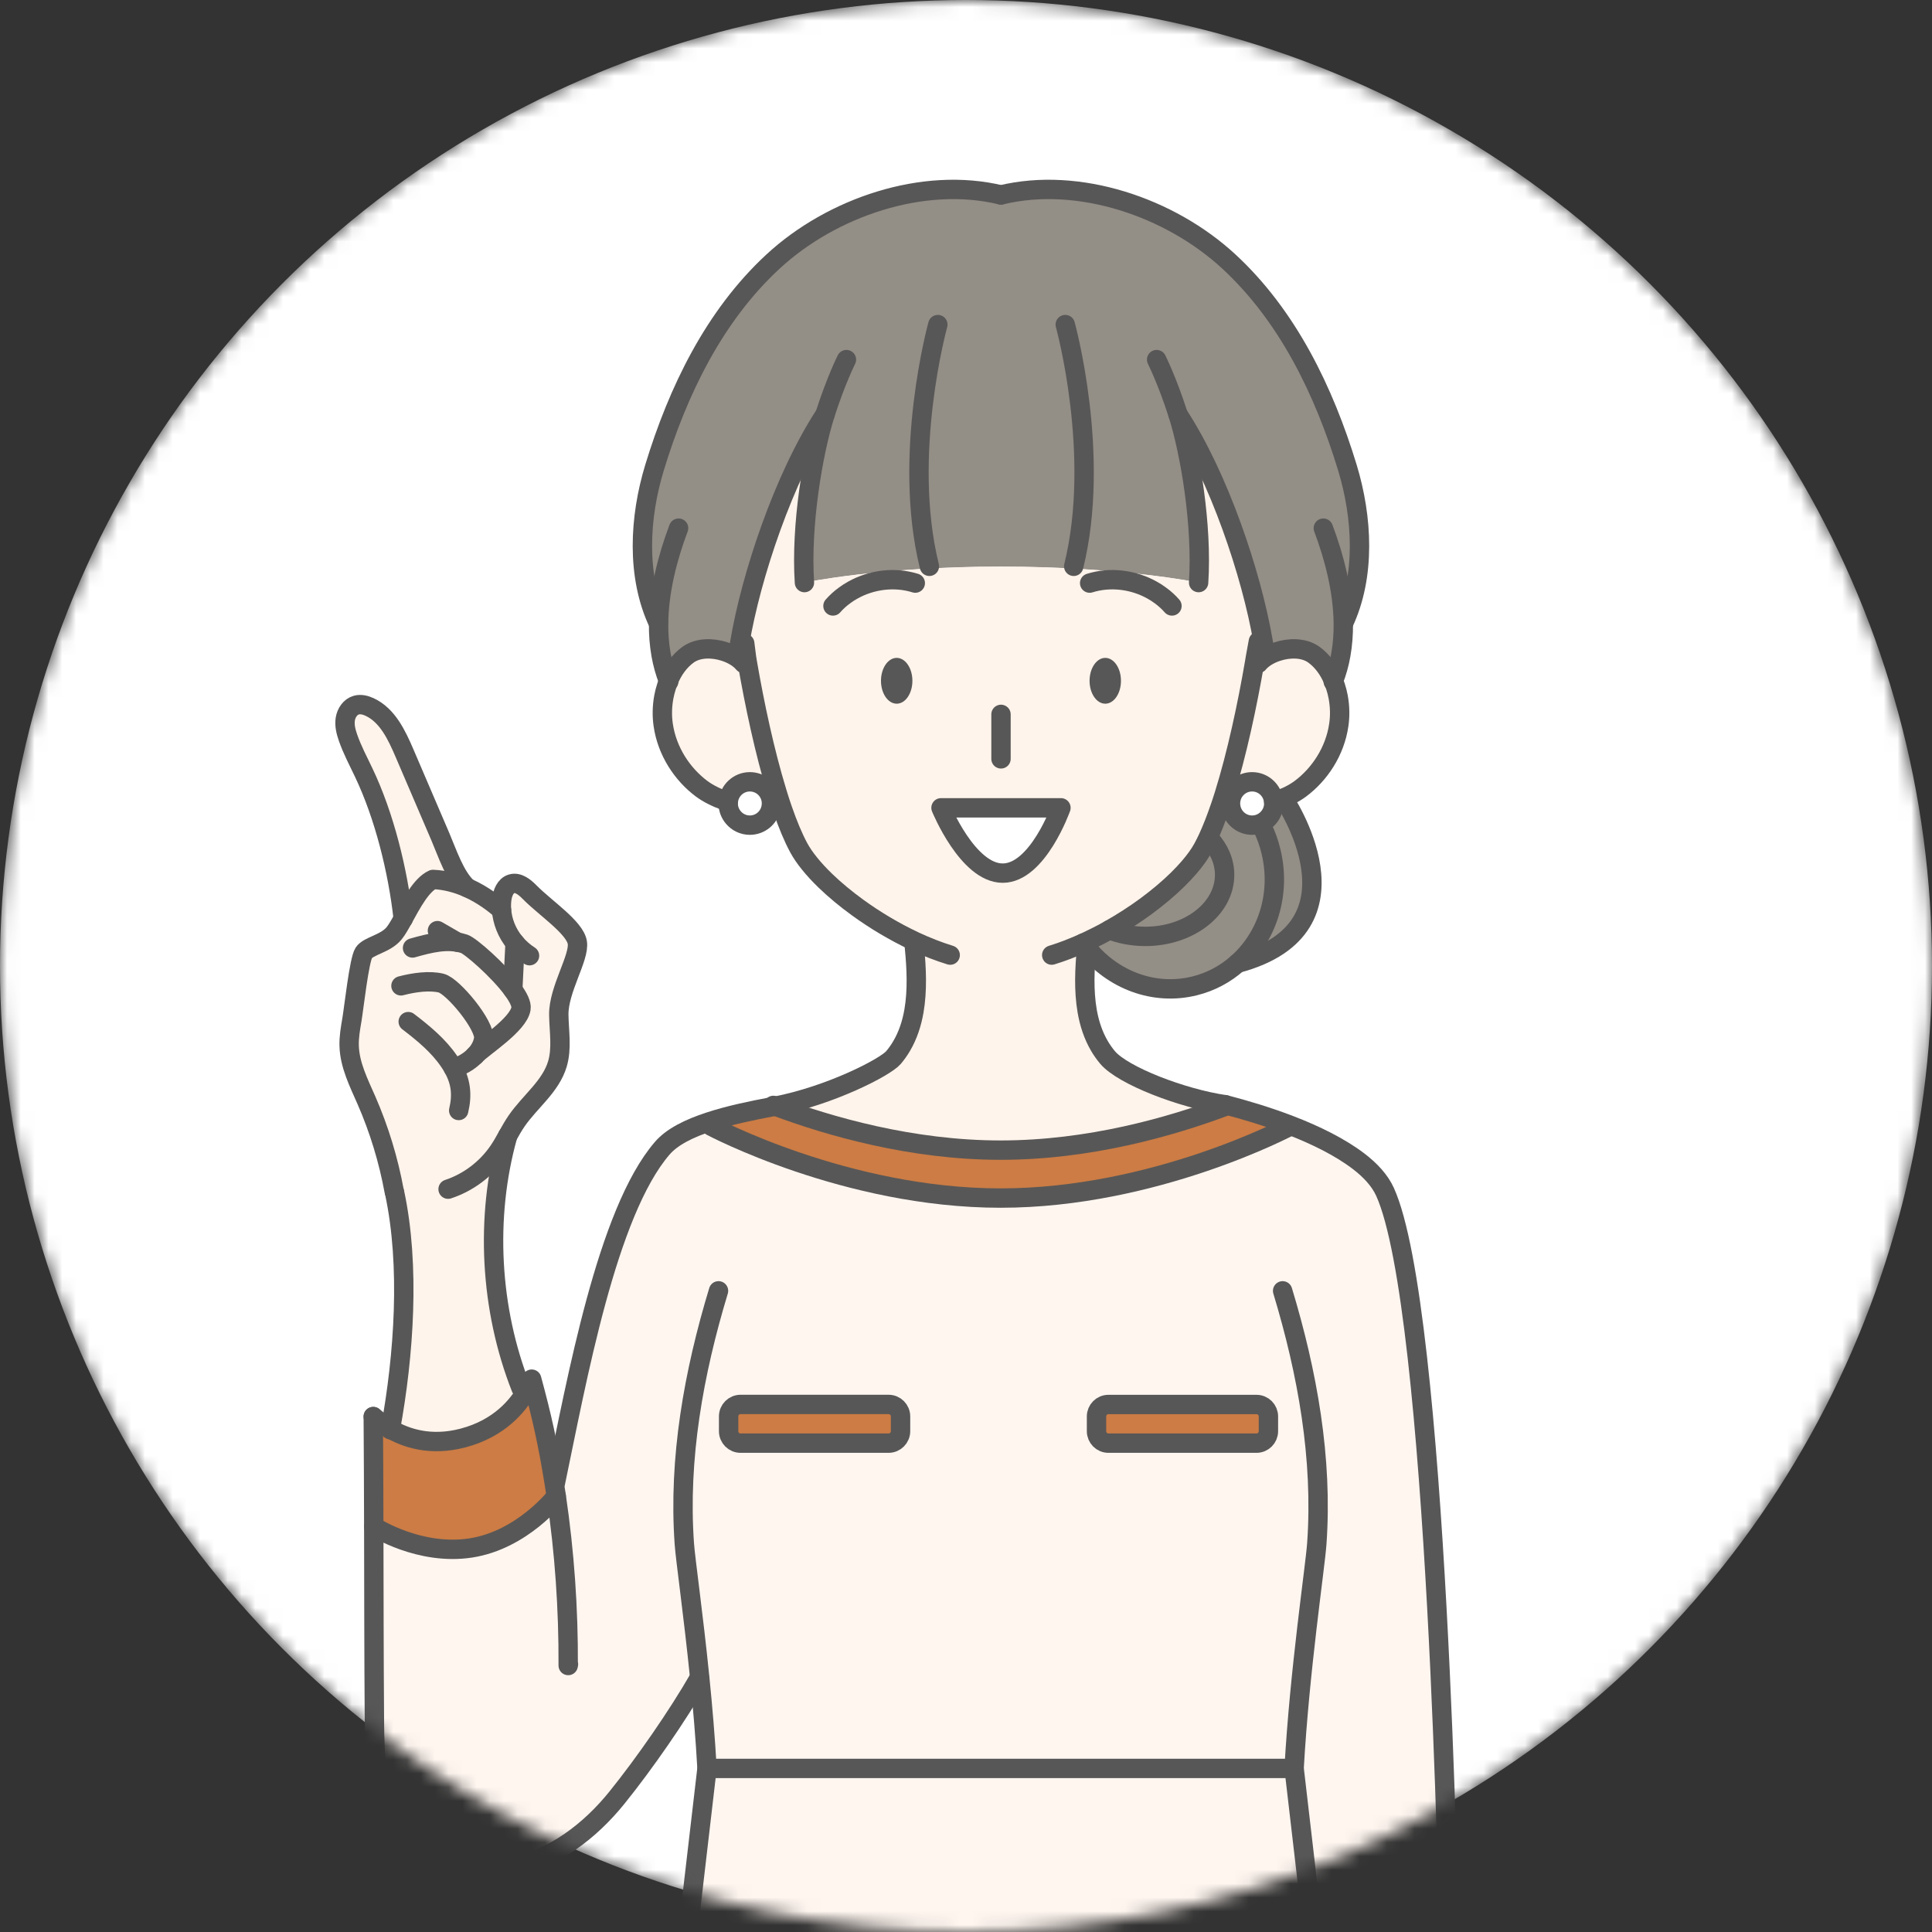 <svg width="140" height="140" viewBox="0 0 140 140" fill="none" xmlns="http://www.w3.org/2000/svg">
<rect x="0" y="0" width="140" height="140" fill="#333333" stroke="none"/>
<mask id="mask0_28279_3074" style="mask-type:alpha" maskUnits="userSpaceOnUse" x="0" y="0" width="140" height="140">
<circle cx="70" cy="70" r="67.9" fill="white" stroke="white" stroke-width="4.2"/>
</mask>
<g mask="url(#mask0_28279_3074)">
<circle cx="70" cy="70" r="70" fill="white"/>
<path d="M28.293 103.557C29.391 104.194 31.175 104.832 33.555 104.204C36.221 103.503 37.55 101.818 38.135 100.789C38.422 100.289 38.528 99.941 38.528 99.941C39.264 102.639 39.716 104.695 40.156 107.446C40.209 107.773 40.259 108.1 40.309 108.427C40.309 108.427 37.866 111.592 34.121 112.173C30.426 112.744 27.174 110.674 27.084 110.617C27.078 107.973 27.068 105.326 27.048 102.655C27.151 102.722 27.574 103.143 28.293 103.56V103.557Z" fill="#CC7C44"/>
<path d="M91.915 102.643V103.708C91.915 104.189 91.529 104.576 91.05 104.576H80.322C79.843 104.576 79.457 104.189 79.457 103.708V102.643C79.457 102.163 79.843 101.775 80.322 101.775H91.05C91.529 101.775 91.915 102.163 91.915 102.643Z" fill="#CC7C44"/>
<path d="M64.391 101.771H53.663C53.185 101.771 52.798 102.16 52.798 102.639V103.708C52.798 104.187 53.185 104.576 53.663 104.576H64.391C64.869 104.576 65.257 104.187 65.257 103.708V102.639C65.257 102.16 64.869 101.771 64.391 101.771Z" fill="#CC7C44"/>
<path d="M88.773 80.05C90.211 80.424 91.872 80.918 93.496 81.546L93.47 81.606C93.47 81.606 83.697 86.814 72.503 86.814C61.309 86.814 51.536 81.606 51.536 81.606L51.43 81.275C52.821 80.821 54.429 80.481 56.036 80.18C56.083 80.17 56.133 80.16 56.183 80.154C60.091 81.616 66.062 83.342 72.503 83.342C78.944 83.342 84.825 81.643 88.733 80.187L88.753 80.047C88.753 80.047 88.763 80.047 88.766 80.047L88.773 80.05Z" fill="#CC7C44"/>
<path d="M87.671 60.805C88.343 61.536 88.74 62.431 88.74 63.395C88.74 65.859 86.166 67.856 82.994 67.856C82.062 67.856 81.18 67.682 80.401 67.378C81.333 66.854 82.225 66.276 83.044 65.676C83.913 65.038 84.699 64.374 85.361 63.719C85.657 63.426 85.93 63.135 86.177 62.851C86.606 62.354 86.949 61.873 87.188 61.429C87.305 61.212 87.421 60.982 87.534 60.738L87.674 60.805H87.671Z" fill="#938E86"/>
<path d="M92.295 58.097C92.534 58.02 92.771 57.937 92.994 57.84C92.994 57.84 99.405 67.207 89.675 69.801C91.822 67.898 92.857 64.787 92.095 61.675C91.949 61.071 91.739 60.5 91.483 59.966L90.734 59.793C91.213 59.793 91.642 59.576 91.929 59.235C92.162 58.962 92.302 58.608 92.302 58.22C92.302 58.18 92.302 58.137 92.295 58.097Z" fill="#938E86"/>
<path d="M78.744 68.66C78.658 68.557 78.578 68.45 78.498 68.34C78.601 68.293 78.704 68.246 78.804 68.2C79.344 67.946 79.876 67.672 80.399 67.379C81.178 67.686 82.06 67.856 82.992 67.856C86.167 67.856 88.737 65.859 88.737 63.396C88.737 62.431 88.341 61.536 87.668 60.805L87.528 60.739C87.838 60.068 88.138 59.297 88.424 58.455C88.46 58.352 88.494 58.245 88.53 58.142C88.59 57.958 88.65 57.774 88.71 57.584L89.239 57.754C89.193 57.901 89.169 58.058 89.169 58.222C89.169 58.348 89.183 58.469 89.213 58.586C89.376 59.28 89.998 59.794 90.737 59.794L91.486 59.968C91.746 60.502 91.952 61.072 92.099 61.677C92.861 64.788 91.826 67.899 89.679 69.802C88.807 70.576 87.751 71.151 86.556 71.445C83.617 72.169 80.635 71.001 78.771 68.69C78.764 68.68 78.754 68.67 78.748 68.66H78.744Z" fill="#938E86"/>
<path d="M54.159 48.026L53.886 48.072C53.58 47.702 53.074 47.395 52.501 47.211C51.619 46.924 50.578 46.928 49.868 47.435C49.239 47.886 48.757 48.56 48.441 49.341C48.441 49.338 48.437 49.331 48.434 49.328C48.194 48.724 48.021 48.096 47.908 47.455C47.772 46.707 47.718 45.939 47.728 45.165H47.715C46.097 41.74 46.334 37.507 47.439 33.882C49.13 28.323 51.763 22.899 56.023 18.959C60.277 15.014 66.901 12.767 72.533 14.126C78.165 12.764 84.789 15.014 89.049 18.953C93.31 22.892 95.939 28.32 97.634 33.875C98.735 37.5 98.972 41.733 97.357 45.158H97.344C97.354 45.933 97.297 46.7 97.164 47.448C97.051 48.089 96.878 48.717 96.638 49.321C96.638 49.324 96.638 49.328 96.635 49.331C96.319 48.55 95.836 47.876 95.207 47.428C94.495 46.921 93.456 46.917 92.574 47.205C92.002 47.388 91.496 47.699 91.189 48.066L90.913 48.019C90.933 47.896 90.953 47.775 90.973 47.655C91.02 47.378 91.146 46.737 91.189 46.47L91.519 46.413C90.69 41.61 88.344 34.576 85.368 30.029C86.25 32.807 87.132 38.081 86.859 42.214C86.859 42.214 81.234 41.056 72.51 41.056C63.785 41.056 58.297 42.214 58.297 42.214C58.023 38.081 58.909 32.807 59.791 30.026C56.785 34.619 54.422 41.753 53.613 46.56L53.969 46.614C54.013 46.881 54.056 47.378 54.102 47.655C54.122 47.775 54.142 47.896 54.162 48.019L54.159 48.026Z" fill="#938E86"/>
<path d="M93.776 128.146L95.191 140.271H49.822L51.237 128.146H51.24H93.776Z" fill="#FFF6F0"/>
<path d="M40.309 108.425C40.262 108.098 40.209 107.771 40.156 107.444L40.256 107.427C41.804 100.026 43.974 87.862 47.991 83.202C48.704 82.374 49.942 81.759 51.433 81.275L51.54 81.606C51.54 81.606 61.312 86.814 72.506 86.814C83.7 86.814 93.473 81.606 93.473 81.606L93.5 81.546C95.314 82.247 97.081 83.108 98.443 84.143C99.315 84.807 99.987 85.542 100.36 86.353C104.201 94.765 105 140.269 105 140.269H95.194L93.783 128.145H51.24C51.117 125.928 50.924 123.675 50.711 121.575H50.684C49.096 124.349 46.693 127.801 44.723 130.248C42.752 132.698 40.093 134.721 37.014 135.319C33.935 135.913 30.433 134.838 28.682 132.227C27.224 130.054 27.154 127.263 27.134 124.643C27.098 119.929 27.098 115.279 27.088 110.612C27.178 110.669 30.43 112.739 34.124 112.168C37.869 111.587 40.312 108.422 40.312 108.422L40.309 108.425ZM91.915 103.709V102.644C91.915 102.163 91.529 101.776 91.05 101.776H80.322C79.843 101.776 79.457 102.163 79.457 102.644V103.709C79.457 104.189 79.843 104.576 80.322 104.576H91.05C91.529 104.576 91.915 104.189 91.915 103.709ZM65.257 103.709V102.644C65.257 102.163 64.867 101.776 64.391 101.776H53.667C53.187 101.776 52.801 102.163 52.801 102.644V103.709C52.801 104.189 53.187 104.576 53.667 104.576H64.391C64.871 104.576 65.257 104.189 65.257 103.709Z" fill="#FFF6F0"/>
<path d="M33.865 64.326C33.142 64.008 32.3 63.765 31.378 63.725C30.54 64.095 29.814 65.487 29.218 66.559C28.835 63.097 27.85 59.111 26.352 55.97C25.953 55.135 25.52 54.318 25.217 53.446C25.067 53.016 24.951 52.555 25.021 52.104C25.091 51.65 25.387 51.21 25.826 51.089C26.142 51.003 26.485 51.089 26.785 51.23C28.083 51.834 28.749 53.259 29.315 54.578C30.18 56.597 31.046 58.617 31.911 60.633C32.407 61.788 32.953 63.478 33.868 64.326H33.865Z" fill="#FFF4EB"/>
<path d="M36.342 65.935C36.322 65.675 36.328 65.421 36.358 65.174C36.418 64.704 36.621 64.173 37.074 64.043C37.563 63.902 38.029 64.296 38.385 64.657C39.52 65.808 41.654 67.207 41.834 68.296C42.014 69.384 40.466 71.707 40.492 73.533C40.509 74.728 40.732 75.954 40.392 77.099C39.907 78.731 38.409 79.819 37.443 81.218C37.204 81.565 36.994 81.936 36.788 82.306C35.137 88.212 35.506 94.875 37.756 100.577L38.136 100.783C37.55 101.812 36.225 103.497 33.556 104.199C31.176 104.826 29.388 104.189 28.293 103.551C29.272 98.206 29.731 91.713 28.593 86.406L28.563 86.309C28.15 84.052 27.477 81.842 26.559 79.739C26 78.46 25.341 77.172 25.301 75.777C25.281 75.146 25.394 74.518 25.5 73.894C25.634 73.133 26.023 69.547 26.363 69.04C26.702 68.529 27.95 68.386 28.569 67.611C28.762 67.371 28.982 66.99 29.218 66.556C29.811 65.481 30.54 64.089 31.379 63.719C32.304 63.759 33.143 63.999 33.865 64.32C35.067 64.85 35.946 65.585 36.342 65.929V65.935Z" fill="#FFF4EB"/>
<path d="M54.159 48.026C54.665 50.984 55.404 54.489 56.306 57.407C56.326 57.467 56.343 57.527 56.363 57.587C56.373 57.624 56.386 57.661 56.396 57.697L55.863 57.864C55.853 57.828 55.843 57.791 55.834 57.751C55.634 57.11 55.041 56.649 54.336 56.649C53.513 56.649 52.838 57.287 52.775 58.098C52.535 58.021 52.298 57.938 52.075 57.841C51.922 57.777 51.776 57.711 51.636 57.637C51.35 57.494 51.084 57.333 50.851 57.16C49.453 56.118 48.334 54.449 48.058 52.523C47.961 51.862 47.978 51.174 48.101 50.517C48.151 50.25 48.214 49.986 48.301 49.732C48.344 49.599 48.391 49.472 48.441 49.345C48.757 48.564 49.239 47.886 49.869 47.435C50.581 46.928 51.62 46.925 52.502 47.212C53.074 47.395 53.58 47.706 53.886 48.073L54.159 48.026Z" fill="#FFF4EB"/>
<path d="M55.864 57.863C55.89 57.977 55.904 58.097 55.904 58.217C55.904 58.337 55.89 58.464 55.86 58.581C55.697 59.275 55.075 59.789 54.336 59.789C53.856 59.789 53.427 59.572 53.141 59.232C52.908 58.958 52.768 58.604 52.768 58.217C52.768 58.177 52.768 58.133 52.775 58.093C52.838 57.282 53.514 56.645 54.336 56.645C55.038 56.645 55.634 57.109 55.834 57.746C55.847 57.783 55.854 57.82 55.864 57.86V57.863Z" fill="#FFF4EB"/>
<path d="M92.295 58.098C92.298 58.138 92.302 58.178 92.302 58.221C92.302 58.609 92.162 58.962 91.929 59.236C91.642 59.577 91.213 59.794 90.734 59.794C89.995 59.794 89.372 59.28 89.209 58.585C89.183 58.468 89.166 58.348 89.166 58.221C89.166 58.058 89.193 57.901 89.236 57.754C89.436 57.113 90.028 56.652 90.734 56.652C91.556 56.652 92.232 57.29 92.295 58.101V58.098Z" fill="#FFF4EB"/>
<path d="M92.994 57.84C92.768 57.934 92.535 58.02 92.295 58.097C92.232 57.286 91.556 56.648 90.734 56.648C90.032 56.648 89.436 57.112 89.236 57.75L88.707 57.58C89.629 54.629 90.391 51.037 90.907 48.022L91.183 48.069C91.49 47.699 91.996 47.392 92.568 47.208C93.45 46.921 94.492 46.924 95.201 47.432C95.83 47.882 96.313 48.557 96.629 49.334C96.682 49.465 96.729 49.595 96.772 49.728C96.855 49.982 96.922 50.246 96.972 50.513C97.092 51.17 97.112 51.858 97.015 52.519C96.739 54.445 95.624 56.114 94.222 57.156C93.99 57.33 93.723 57.49 93.437 57.633C93.294 57.707 93.147 57.773 92.998 57.837L92.994 57.84Z" fill="#FFF4EB"/>
<path d="M78.497 68.34C78.577 68.45 78.657 68.557 78.744 68.66C78.594 70.183 78.524 71.778 78.78 73.264C78.937 74.165 79.216 75.026 79.672 75.801C79.842 76.091 80.038 76.368 80.261 76.635C81.377 77.951 85.671 79.603 88.759 80.054L88.739 80.194C84.828 81.649 78.9 83.349 72.509 83.349C66.118 83.349 60.097 81.623 56.189 80.161C60.19 79.383 64.154 77.34 64.754 76.635C64.977 76.372 65.173 76.095 65.343 75.801C65.799 75.026 66.075 74.165 66.235 73.264C66.491 71.781 66.421 70.183 66.272 68.66C66.261 68.55 66.251 68.44 66.238 68.333C66.238 68.32 66.238 68.31 66.235 68.3L66.268 68.2C64.817 67.519 63.412 66.677 62.174 65.779C61.299 65.145 60.503 64.484 59.824 63.83C58.955 62.989 58.283 62.164 57.887 61.433C57.477 60.672 57.088 59.73 56.722 58.672C56.699 58.602 56.672 58.532 56.649 58.459C56.615 58.355 56.579 58.248 56.542 58.141C56.495 57.995 56.446 57.848 56.402 57.701C56.389 57.664 56.379 57.627 56.369 57.591C56.349 57.531 56.332 57.47 56.312 57.41C55.414 54.493 54.675 50.984 54.165 48.03C54.145 47.906 54.126 47.783 54.105 47.663C54.059 47.386 54.016 46.885 53.972 46.621L53.616 46.568C54.425 41.761 56.792 34.627 59.794 30.033C58.912 32.811 58.027 38.088 58.3 42.221C58.3 42.221 63.785 41.063 72.513 41.063C81.24 41.063 86.862 42.221 86.862 42.221C87.135 38.092 86.253 32.817 85.371 30.037C88.347 34.583 90.693 41.62 91.522 46.421L91.193 46.477C91.149 46.745 91.023 47.386 90.976 47.663C90.956 47.783 90.936 47.903 90.916 48.026C90.4 51.044 89.638 54.633 88.716 57.584C88.656 57.771 88.596 57.958 88.536 58.141C88.503 58.248 88.466 58.352 88.43 58.455C88.144 59.296 87.844 60.068 87.534 60.739C87.421 60.982 87.305 61.213 87.188 61.43C86.949 61.877 86.606 62.354 86.176 62.852C85.93 63.135 85.657 63.426 85.361 63.72C84.698 64.374 83.913 65.035 83.044 65.676C82.225 66.277 81.333 66.854 80.401 67.378C79.882 67.672 79.35 67.946 78.807 68.2C78.707 68.246 78.604 68.293 78.501 68.34H78.497Z" fill="#FFF4EB"/>
<path d="M68.855 69.211C68 68.947 67.141 68.61 66.295 68.216C66.285 68.21 66.272 68.206 66.262 68.2C64.811 67.519 63.406 66.677 62.168 65.779C61.292 65.145 60.497 64.484 59.818 63.83C58.949 62.989 58.277 62.164 57.881 61.433C57.471 60.672 57.082 59.73 56.716 58.672C56.692 58.602 56.666 58.532 56.642 58.459C56.609 58.355 56.573 58.248 56.536 58.141C56.489 57.995 56.439 57.848 56.396 57.701C56.383 57.664 56.373 57.627 56.363 57.591C56.343 57.531 56.326 57.471 56.306 57.41C55.408 54.493 54.669 50.984 54.159 48.03C54.139 47.906 54.119 47.783 54.099 47.663C54.053 47.386 54.01 46.885 53.966 46.621" stroke="#585757" stroke-width="1.404" stroke-linecap="round" stroke-linejoin="round"/>
<path d="M91.186 46.477C91.143 46.744 91.016 47.385 90.97 47.662C90.95 47.782 90.93 47.902 90.91 48.026C90.394 51.043 89.632 54.632 88.71 57.583C88.65 57.77 88.59 57.957 88.53 58.141C88.497 58.247 88.46 58.351 88.424 58.454C88.137 59.295 87.838 60.067 87.528 60.738C87.415 60.981 87.298 61.212 87.182 61.429C86.942 61.876 86.599 62.353 86.17 62.851C85.924 63.135 85.651 63.425 85.355 63.719C84.692 64.373 83.907 65.034 83.038 65.675C82.219 66.276 81.327 66.853 80.395 67.377C79.876 67.671 79.343 67.945 78.801 68.199C78.701 68.245 78.597 68.292 78.494 68.339C77.739 68.679 76.973 68.977 76.211 69.21" stroke="#585757" stroke-width="1.404" stroke-linecap="round" stroke-linejoin="round"/>
<path d="M72.533 14.126C66.901 12.764 60.277 15.014 56.016 18.953C51.756 22.892 49.126 28.32 47.432 33.875C46.327 37.5 46.094 41.733 47.708 45.158" stroke="#585757" stroke-width="1.404" stroke-linecap="round" stroke-linejoin="round"/>
<path d="M48.437 49.344C48.444 49.36 48.45 49.377 48.457 49.394" stroke="#585757" stroke-width="1.404" stroke-linecap="round" stroke-linejoin="round"/>
<path d="M49.173 38.272C48.377 40.381 47.751 42.801 47.725 45.162C47.715 45.936 47.771 46.704 47.904 47.452C48.018 48.093 48.191 48.72 48.43 49.325C48.43 49.328 48.43 49.334 48.437 49.338" stroke="#585757" stroke-width="1.404" stroke-linecap="round" stroke-linejoin="round"/>
<path d="M96.632 49.34C96.625 49.357 96.619 49.374 96.612 49.394" stroke="#585757" stroke-width="1.404" stroke-linecap="round" stroke-linejoin="round"/>
<path d="M95.893 38.272C96.688 40.381 97.314 42.801 97.341 45.162C97.35 45.936 97.294 46.704 97.161 47.452C97.048 48.093 96.874 48.72 96.635 49.325C96.635 49.328 96.635 49.331 96.632 49.334" stroke="#585757" stroke-width="1.404" stroke-linecap="round" stroke-linejoin="round"/>
<path d="M72.533 14.126C78.165 12.764 84.789 15.014 89.05 18.953C93.31 22.892 95.94 28.32 97.634 33.875C98.736 37.5 98.972 41.733 97.358 45.158" stroke="#585757" stroke-width="1.404" stroke-linecap="round" stroke-linejoin="round"/>
<path d="M87.671 60.805C88.343 61.536 88.74 62.43 88.74 63.395C88.74 65.859 86.166 67.855 82.994 67.855C82.062 67.855 81.18 67.681 80.401 67.378" stroke="#585757" stroke-width="1.404" stroke-linecap="round" stroke-linejoin="round"/>
<path d="M91.483 59.967C91.743 60.501 91.949 61.072 92.095 61.676C92.858 64.787 91.822 67.898 89.675 69.801C88.803 70.576 87.748 71.15 86.553 71.444C83.614 72.168 80.632 71 78.768 68.69C78.761 68.68 78.751 68.67 78.744 68.66C78.658 68.556 78.578 68.449 78.498 68.339" stroke="#585757" stroke-width="1.404" stroke-linecap="round" stroke-linejoin="round"/>
<path d="M92.994 57.84C92.994 57.84 99.405 67.207 89.675 69.801" stroke="#585757" stroke-width="1.404" stroke-linecap="round" stroke-linejoin="round"/>
<path d="M78.78 68.297C78.78 68.297 78.78 68.32 78.777 68.33C78.764 68.437 78.754 68.547 78.744 68.657C78.594 70.18 78.524 71.775 78.78 73.261C78.937 74.162 79.216 75.023 79.672 75.798C79.842 76.088 80.038 76.365 80.261 76.632C81.376 77.948 85.67 79.6 88.759 80.051C88.766 80.051 88.769 80.051 88.773 80.051" stroke="#585757" stroke-width="1.404" stroke-linecap="round" stroke-linejoin="round"/>
<path d="M88.773 80.049C90.211 80.423 91.872 80.917 93.497 81.544C95.311 82.245 97.078 83.107 98.44 84.141C99.312 84.806 99.984 85.54 100.357 86.352C104.198 94.764 104.997 140.268 104.997 140.268" stroke="#585757" stroke-width="1.404" stroke-linecap="round" stroke-linejoin="round"/>
<path d="M66.229 68.297C66.229 68.297 66.229 68.32 66.232 68.33C66.245 68.437 66.255 68.547 66.265 68.657C66.415 70.18 66.485 71.775 66.229 73.261C66.072 74.162 65.793 75.023 65.337 75.798C65.167 76.088 64.971 76.365 64.748 76.632C64.148 77.337 60.187 79.38 56.183 80.158C56.136 80.168 56.087 80.178 56.037 80.184C54.429 80.485 52.818 80.825 51.43 81.279C49.939 81.763 48.7 82.378 47.988 83.206C43.971 87.866 41.8 100.03 40.252 107.431" stroke="#585757" stroke-width="1.404" stroke-linecap="round" stroke-linejoin="round"/>
<path d="M27.048 102.65C27.068 105.321 27.078 107.968 27.084 110.612C27.095 115.279 27.095 119.926 27.131 124.643C27.151 127.263 27.221 130.054 28.679 132.227C30.43 134.838 33.931 135.913 37.01 135.319C40.093 134.724 42.749 132.698 44.719 130.248C46.69 127.801 49.093 124.349 50.681 121.578" stroke="#585757" stroke-width="1.404" stroke-linecap="round" stroke-linejoin="round"/>
<path d="M41.194 120.593L41.174 120.69C41.194 116.577 40.908 112.478 40.309 108.425C40.262 108.098 40.209 107.771 40.156 107.444C39.716 104.693 39.264 102.637 38.528 99.939C38.528 99.939 38.422 100.287 38.135 100.787C37.55 101.816 36.225 103.501 33.555 104.202C31.175 104.83 29.388 104.192 28.293 103.555C27.574 103.134 27.148 102.717 27.048 102.65" stroke="#585757" stroke-width="1.404" stroke-linecap="round" stroke-linejoin="round"/>
<path d="M29.581 74.031C30.686 74.876 31.778 75.774 32.557 76.925C32.667 77.086 32.763 77.243 32.85 77.4C33.389 78.371 33.515 79.306 33.239 80.471" stroke="#585757" stroke-width="1.404" stroke-linecap="round" stroke-linejoin="round"/>
<path d="M34.411 76.492C33.981 76.936 33.402 77.257 32.853 77.4" stroke="#585757" stroke-width="1.404" stroke-linecap="round" stroke-linejoin="round"/>
<path d="M29.055 71.437C30.017 71.186 31.122 71.036 31.968 71.24C32.83 71.45 35.19 74.321 35.05 75.269C34.983 75.72 34.757 76.127 34.438 76.464" stroke="#585757" stroke-width="1.404" stroke-linecap="round" stroke-linejoin="round"/>
<path d="M29.894 68.693C31.119 68.346 32.433 68.002 33.645 68.396C34.078 68.537 36.121 70.302 37.157 71.718C37.559 72.269 37.809 72.766 37.752 73.093C37.559 74.255 35.063 75.824 34.437 76.462C34.427 76.472 34.417 76.482 34.41 76.492" stroke="#585757" stroke-width="1.404" stroke-linecap="round" stroke-linejoin="round"/>
<path d="M29.218 66.563C29.81 65.488 30.539 64.099 31.378 63.728C32.303 63.769 33.142 64.009 33.864 64.329C35.066 64.86 35.945 65.595 36.341 65.938" stroke="#585757" stroke-width="1.404" stroke-linecap="round" stroke-linejoin="round"/>
<path d="M28.563 86.315C28.15 84.058 27.477 81.848 26.559 79.745C26 78.467 25.341 77.178 25.301 75.783C25.281 75.152 25.394 74.524 25.5 73.9C25.634 73.139 26.023 69.554 26.363 69.046C26.702 68.535 27.95 68.392 28.569 67.617C28.762 67.377 28.982 66.996 29.218 66.562" stroke="#585757" stroke-width="1.404" stroke-linecap="round" stroke-linejoin="round"/>
<path d="M38.372 69.254C37.952 68.983 37.606 68.669 37.323 68.329C36.714 67.598 36.405 66.743 36.341 65.936C36.321 65.675 36.328 65.421 36.358 65.174C36.418 64.704 36.621 64.173 37.074 64.043C37.563 63.903 38.029 64.296 38.385 64.657C39.52 65.809 41.654 67.207 41.834 68.296C42.013 69.384 40.465 71.707 40.492 73.533C40.509 74.728 40.732 75.954 40.392 77.099C39.906 78.731 38.408 79.819 37.443 81.218C37.203 81.565 36.994 81.936 36.787 82.306C36.578 82.684 36.368 83.061 36.125 83.415C35.246 84.7 33.945 85.685 32.47 86.172" stroke="#585757" stroke-width="1.404" stroke-linecap="round" stroke-linejoin="round"/>
<path d="M36.787 82.312C35.136 88.218 35.506 94.881 37.756 100.583" stroke="#585757" stroke-width="1.404" stroke-linecap="round" stroke-linejoin="round"/>
<path d="M28.592 86.412C29.731 91.717 29.271 98.213 28.293 103.557L28.286 103.604" stroke="#585757" stroke-width="1.404" stroke-linecap="round" stroke-linejoin="round"/>
<path d="M29.218 66.563C28.835 63.098 27.85 59.112 26.352 55.974C25.953 55.139 25.52 54.321 25.217 53.45C25.067 53.02 24.951 52.559 25.021 52.108C25.091 51.654 25.387 51.214 25.826 51.093C26.142 51.007 26.485 51.093 26.785 51.233C28.083 51.838 28.749 53.263 29.315 54.582C30.18 56.602 31.046 58.621 31.911 60.637C32.407 61.792 32.953 63.482 33.868 64.329" stroke="#585757" stroke-width="1.404" stroke-linecap="round" stroke-linejoin="round"/>
<path d="M31.698 67.438L33.146 68.275" stroke="#585757" stroke-width="1.404" stroke-linecap="round" stroke-linejoin="round"/>
<path d="M37.324 68.328L37.157 71.716" stroke="#585757" stroke-width="1.404" stroke-linecap="round" stroke-linejoin="round"/>
<path d="M27.081 110.612C27.17 110.672 30.422 112.742 34.117 112.171C37.862 111.59 40.305 108.426 40.305 108.426" stroke="#585757" stroke-width="1.404" stroke-linecap="round" stroke-linejoin="round"/>
<path d="M92.944 93.539C94.741 99.475 95.86 105.684 95.42 111.866C95.3 113.559 94.172 121.04 93.776 128.143L95.187 140.268" stroke="#585757" stroke-width="1.404" stroke-linecap="round" stroke-linejoin="round"/>
<path d="M52.066 93.539C50.268 99.475 49.15 105.684 49.589 111.866C49.672 113.031 50.235 116.937 50.704 121.574C50.917 123.677 51.11 125.927 51.233 128.143L49.819 140.268" stroke="#585757" stroke-width="1.404" stroke-linecap="round" stroke-linejoin="round"/>
<path d="M51.54 81.609C51.54 81.609 61.312 86.817 72.506 86.817C83.7 86.817 93.473 81.609 93.473 81.609" stroke="#585757" stroke-width="1.404" stroke-linecap="round" stroke-linejoin="round"/>
<path d="M56.04 80.102C56.087 80.118 56.133 80.138 56.183 80.155C60.091 81.617 66.062 83.343 72.503 83.343C78.944 83.343 84.826 81.644 88.733 80.188" stroke="#585757" stroke-width="1.404" stroke-linecap="round" stroke-linejoin="round"/>
<path d="M64.391 101.771H53.663C53.185 101.771 52.798 102.16 52.798 102.639V103.708C52.798 104.187 53.185 104.576 53.663 104.576H64.391C64.869 104.576 65.257 104.187 65.257 103.708V102.639C65.257 102.16 64.869 101.771 64.391 101.771Z" stroke="#585757" stroke-width="1.404" stroke-linecap="round" stroke-linejoin="round"/>
<path d="M91.05 104.576H80.322C79.843 104.576 79.457 104.189 79.457 103.708V102.643C79.457 102.163 79.843 101.775 80.322 101.775H91.05C91.529 101.775 91.915 102.163 91.915 102.643V103.708C91.915 104.189 91.529 104.576 91.05 104.576Z" stroke="#585757" stroke-width="1.404" stroke-linecap="round" stroke-linejoin="round"/>
<path d="M51.24 128.146H93.776" stroke="#585757" stroke-width="1.404" stroke-linecap="round" stroke-linejoin="round"/>
<path d="M59.788 30.029C56.782 34.623 54.419 41.757 53.61 46.564C53.583 46.717 53.556 46.871 53.533 47.024" stroke="#585757" stroke-width="1.404" stroke-linecap="round" stroke-linejoin="round"/>
<path d="M61.335 26.059C61.335 26.059 60.563 27.598 59.788 30.028C58.906 32.805 58.02 38.083 58.293 42.216" stroke="#585757" stroke-width="1.404" stroke-linecap="round" stroke-linejoin="round"/>
<path d="M85.362 30.029C85.362 30.029 85.362 30.033 85.365 30.036C88.341 34.583 90.688 41.62 91.516 46.42C91.526 46.47 91.533 46.517 91.543 46.567C91.57 46.721 91.596 46.874 91.62 47.028" stroke="#585757" stroke-width="1.404" stroke-linecap="round" stroke-linejoin="round"/>
<path d="M83.814 26.059C83.814 26.059 84.589 27.601 85.365 30.031C86.247 32.809 87.129 38.083 86.856 42.216" stroke="#585757" stroke-width="1.404" stroke-linecap="round" stroke-linejoin="round"/>
<path d="M67.959 23.521C67.959 23.521 65.346 32.949 67.347 41.037" stroke="#585757" stroke-width="1.404" stroke-linecap="round" stroke-linejoin="round"/>
<path d="M77.193 23.521C77.193 23.521 79.806 32.949 77.805 41.037" stroke="#585757" stroke-width="1.404" stroke-linecap="round" stroke-linejoin="round"/>
<path d="M92.295 58.098C92.298 58.138 92.302 58.178 92.302 58.221C92.302 58.609 92.162 58.962 91.929 59.236C91.642 59.577 91.213 59.794 90.734 59.794C89.995 59.794 89.372 59.28 89.209 58.585C89.183 58.468 89.166 58.348 89.166 58.221C89.166 58.058 89.193 57.901 89.236 57.754C89.436 57.113 90.028 56.652 90.734 56.652C91.556 56.652 92.232 57.29 92.295 58.101V58.098Z" fill="white" stroke="#585757" stroke-width="1.404" stroke-linecap="round" stroke-linejoin="round"/>
<path d="M91.184 48.073C91.49 47.703 91.996 47.395 92.568 47.212C93.45 46.925 94.492 46.928 95.201 47.435C95.83 47.886 96.313 48.56 96.629 49.338C96.682 49.468 96.729 49.599 96.772 49.732C96.856 49.986 96.922 50.25 96.972 50.517C97.092 51.174 97.112 51.862 97.015 52.523C96.739 54.449 95.624 56.118 94.223 57.16C93.99 57.333 93.723 57.494 93.437 57.637C93.294 57.711 93.147 57.777 92.998 57.841C92.771 57.934 92.538 58.021 92.299 58.098" stroke="#585757" stroke-width="1.404" stroke-linecap="round" stroke-linejoin="round"/>
<path d="M52.775 58.098C52.771 58.138 52.768 58.178 52.768 58.221C52.768 58.609 52.908 58.962 53.141 59.236C53.427 59.577 53.856 59.794 54.336 59.794C55.075 59.794 55.697 59.28 55.86 58.585C55.887 58.468 55.904 58.348 55.904 58.221C55.904 58.094 55.89 57.981 55.864 57.867C55.854 57.831 55.844 57.794 55.834 57.754C55.634 57.113 55.041 56.652 54.336 56.652C53.514 56.652 52.838 57.29 52.775 58.101V58.098Z" fill="white" stroke="#585757" stroke-width="1.404" stroke-linecap="round" stroke-linejoin="round"/>
<path d="M53.886 48.073C53.58 47.703 53.074 47.395 52.502 47.212C51.619 46.925 50.578 46.928 49.869 47.435C49.239 47.886 48.757 48.56 48.441 49.342C48.387 49.468 48.341 49.599 48.301 49.732C48.218 49.986 48.151 50.25 48.101 50.517C47.981 51.174 47.961 51.862 48.058 52.523C48.334 54.449 49.449 56.118 50.85 57.16C51.084 57.333 51.35 57.494 51.636 57.637C51.779 57.711 51.926 57.777 52.075 57.841C52.302 57.934 52.535 58.021 52.774 58.098" stroke="#585757" stroke-width="1.404" stroke-linecap="round" stroke-linejoin="round"/>
<path d="M80.092 47.672C80.721 47.672 81.23 48.416 81.23 49.334C81.23 50.252 80.721 50.993 80.092 50.993C79.463 50.993 78.954 50.249 78.954 49.334C78.954 48.42 79.463 47.672 80.092 47.672Z" fill="#585757"/>
<path d="M64.977 47.672C65.606 47.672 66.116 48.416 66.116 49.334C66.116 50.252 65.606 50.993 64.977 50.993C64.348 50.993 63.839 50.249 63.839 49.334C63.839 48.42 64.348 47.672 64.977 47.672Z" fill="#585757"/>
<path d="M78.96 42.254C80.455 41.786 82.133 42 83.494 42.765C83.7 42.878 83.9 43.008 84.093 43.152C84.396 43.372 84.676 43.626 84.925 43.91" stroke="#585757" stroke-width="1.404" stroke-linecap="round" stroke-linejoin="round"/>
<path d="M66.325 42.254C64.83 41.786 63.153 42 61.791 42.765C61.585 42.878 61.385 43.008 61.192 43.152C60.889 43.372 60.609 43.626 60.36 43.91" stroke="#585757" stroke-width="1.404" stroke-linecap="round" stroke-linejoin="round"/>
<path d="M76.88 58.537C76.88 58.537 75.199 63.271 72.659 63.271C70.12 63.271 68.189 58.537 68.189 58.537H76.88Z" fill="white" stroke="#585757" stroke-width="1.404" stroke-linecap="round" stroke-linejoin="round"/>
<path d="M72.536 51.766V54.99" stroke="#585757" stroke-width="1.404" stroke-linecap="round" stroke-linejoin="round"/>
</g>
</svg>

